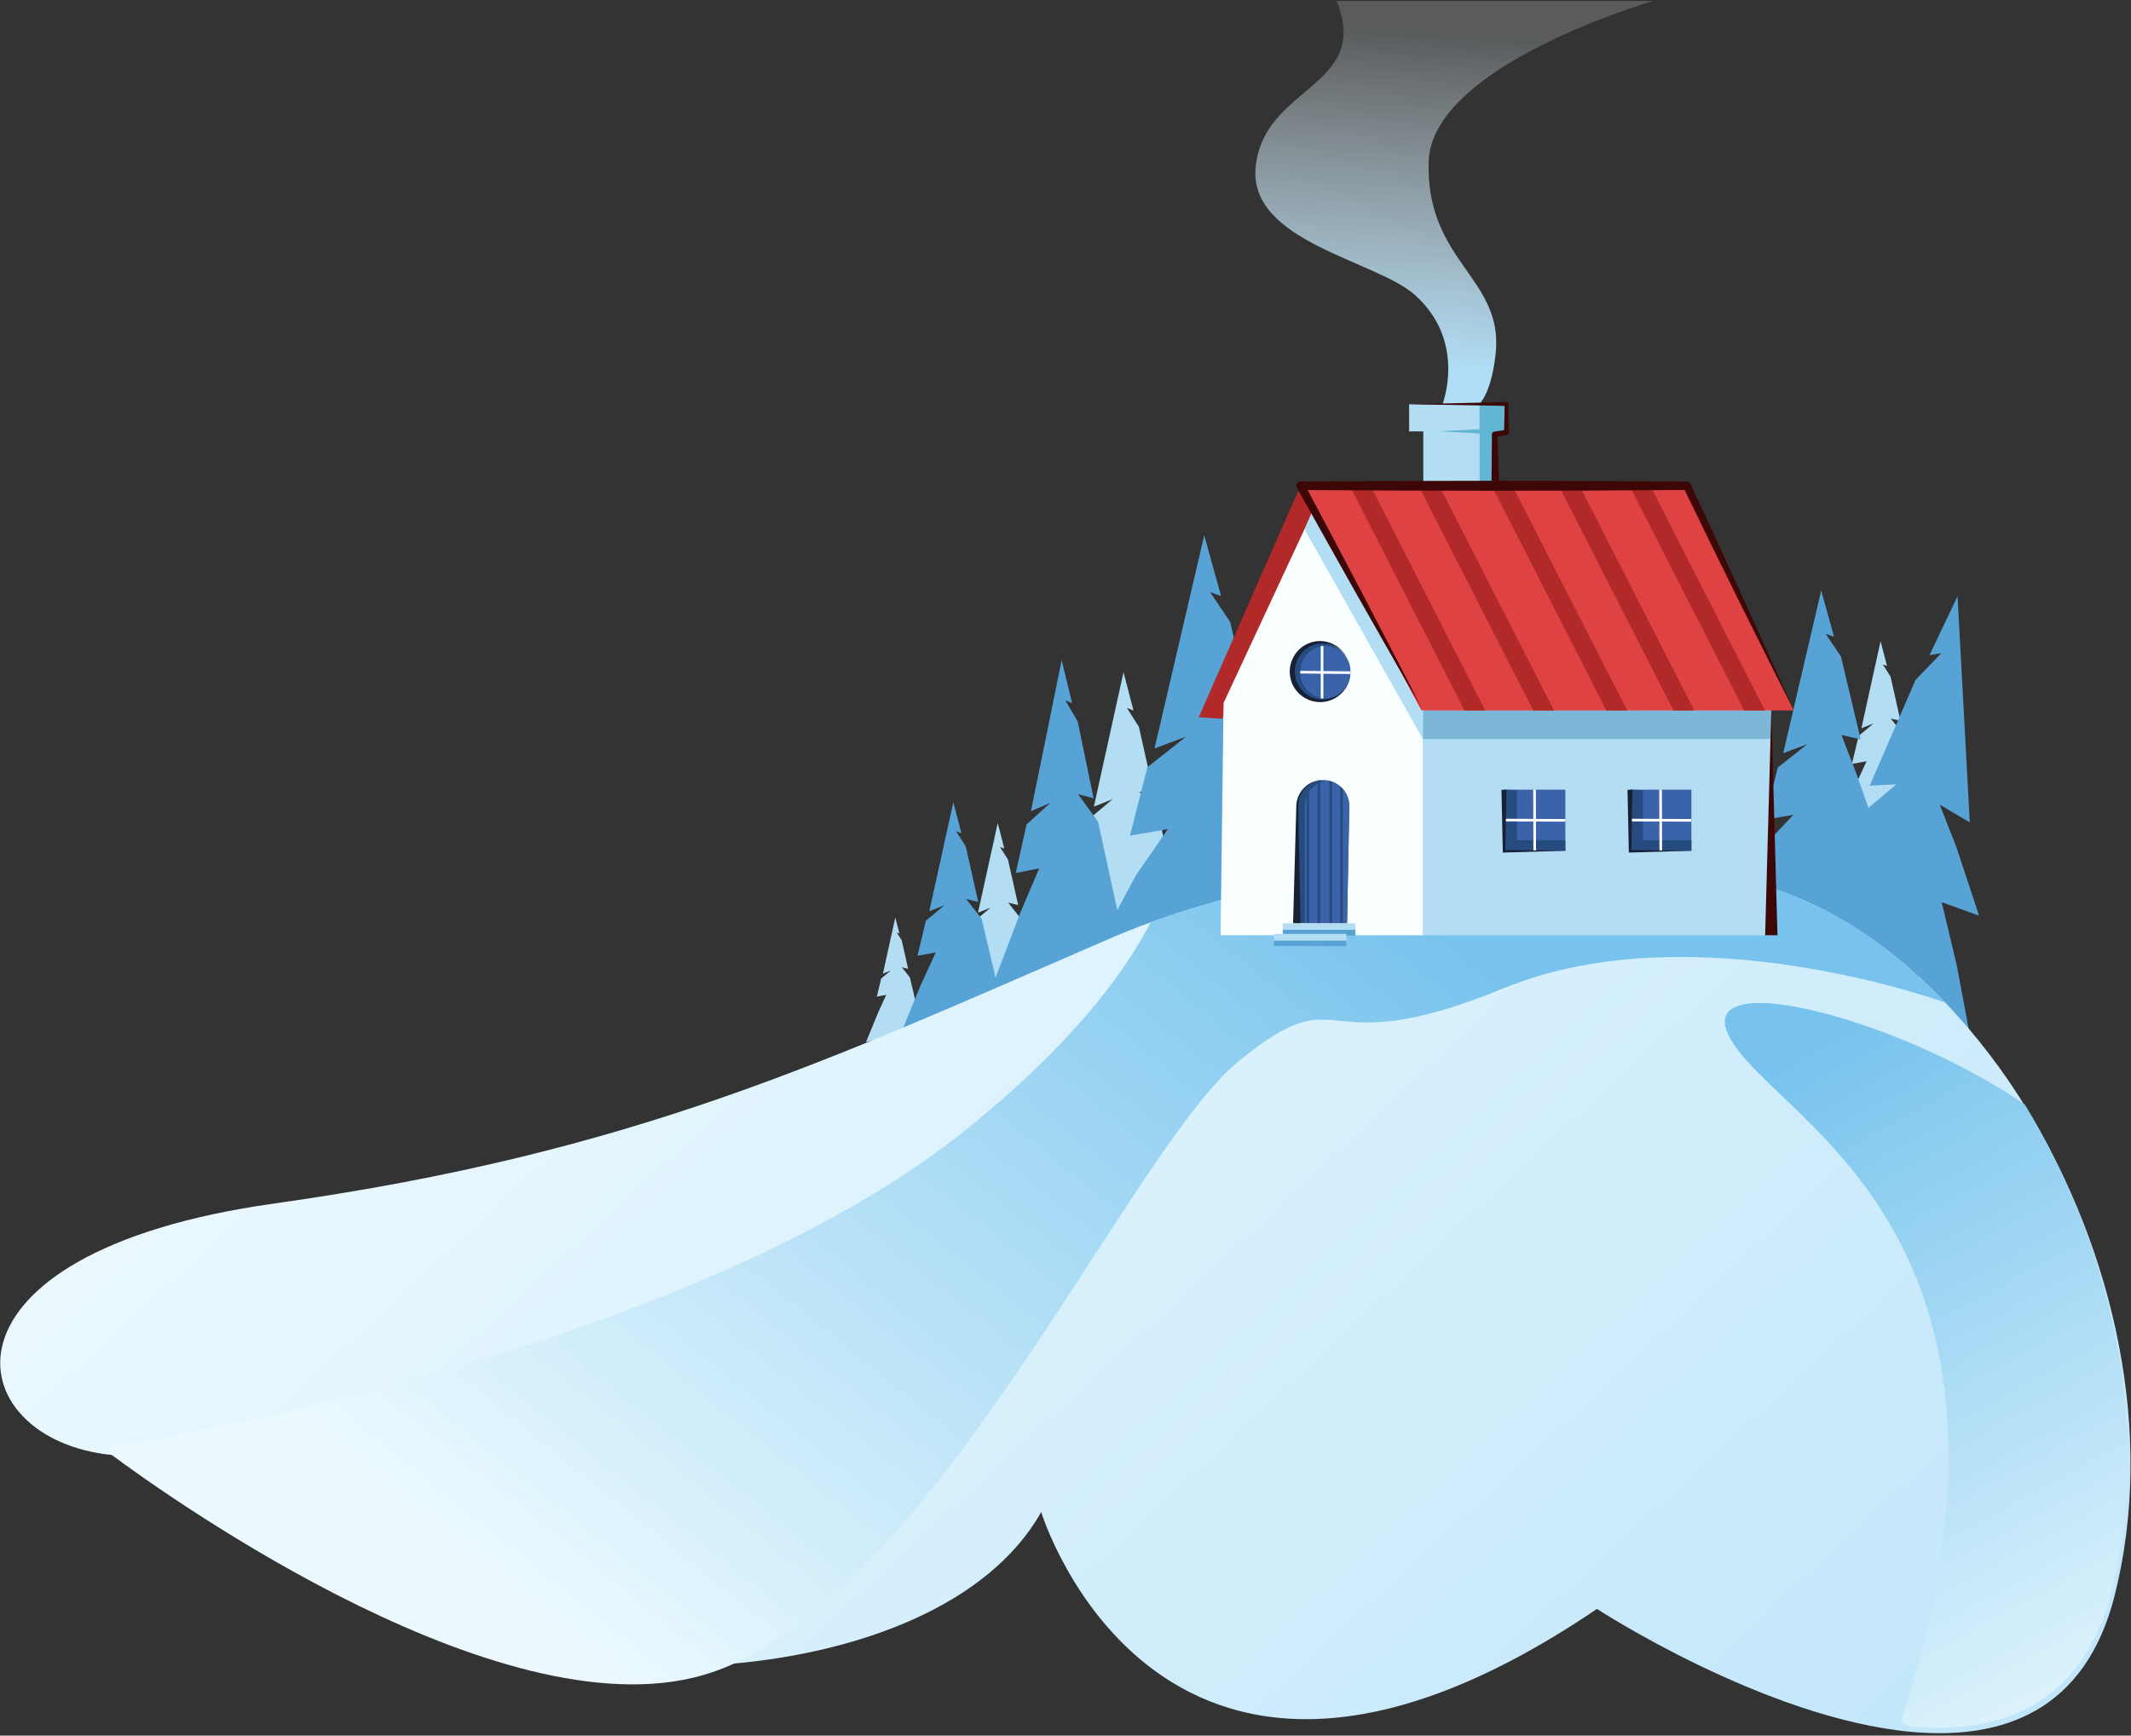 <?xml version="1.0" encoding="UTF-8"?> <svg xmlns="http://www.w3.org/2000/svg" width="863" height="703" viewBox="0 0 863 703" fill="none"><rect x="0" y="0" width="863" height="703" fill="#333333" stroke="none"/> <g clip-path="url(#clip0_1749_588)"> <path d="M454.99 272.271L443 326.721L450.6 323.701L441.29 331.511L437.08 349.001L446.21 347.321L438.64 363.771L426.56 393.191L452.81 386.621H457.63L479.12 372.761L469.16 330.521L461.37 320.621L467.44 322.101L461.22 294.381L456.39 286.791L459.04 287.781L454.99 272.271Z" fill="#B3DDF3"></path> <path d="M404.05 333.42L396.06 369.67L401.13 367.66L394.92 372.86L392.12 384.51L398.2 383.39L393.16 394.35L385.12 413.94L402.59 409.56H405.81L420.12 400.33L413.48 372.2L408.3 365.61L412.34 366.6L408.19 348.14L404.98 343.08L406.74 343.74L404.05 333.42Z" fill="#B3DDF3"></path> <path d="M362.57 371.631L357.56 394.371L360.74 393.111L356.85 396.371L355.09 403.671L358.9 402.971L355.75 409.841L350.7 422.131L361.66 419.381H363.68L372.65 413.591L368.49 395.951L365.24 391.821L367.77 392.441L365.17 380.861L363.15 377.691L364.26 378.111L362.57 371.631Z" fill="#B3DDF3"></path> <path d="M761.58 259.721L753.82 294.991L758.74 293.031L752.71 298.091L749.98 309.421L755.9 308.341L751 319.001L743.17 338.061L760.17 333.801H763.3L777.22 324.821L770.76 297.451L765.72 291.041L769.65 292.001L765.62 274.041L762.49 269.121L764.21 269.761L761.58 259.721Z" fill="#B3DDF3"></path> <path d="M583.85 164.73C583.85 164.73 594.59 138.73 572.93 119.41C557.26 105.46 505.42 97.94 508.51 67.55C511.87 34.55 555.51 35.34 541.27 0.4H669.56C669.56 0.4 579.66 26.24 578.56 65.55C577.43 106.33 609.13 112.5 605.68 143.44C602.97 167.66 593.68 166.91 593.68 166.91L583.85 164.73Z" fill="url(#paint0_linear_1749_588)"></path> <path d="M792.76 241.521L797.71 333.121L785.55 325.941L792.21 342.881L801.47 370.901L786.32 365.431L792.39 390.741L797.3 416.941L763.78 426.91L755.52 425.451L730.69 387.431L751.84 331.321L768 317.691L757.18 318.251L775.77 275.351L786.21 264.561L781.39 265.351L792.76 241.521Z" fill="#58A3D6"></path> <path d="M737.54 239.15L722.16 305.09L731.92 301.43L719.96 310.89L714.57 332.07L726.28 330.04L710.37 346.86L706.77 362.24L734.75 377.63H740.94L768.51 360.84L751.81 313.4L745.74 297.7L753.53 299.5L745.54 265.93L739.34 256.74L742.74 257.94L737.54 239.15Z" fill="#58A3D6"></path> <path d="M487.69 216.82L467.55 303.17L480.32 298.38L464.67 310.76L457.6 338.5L472.94 335.84L459.93 354.71L447.4 378.01L484.03 398.16H492.14L528.25 376.18L511.51 309.19L498.42 293.49L508.63 295.85L498.16 251.88L490.05 239.85L494.5 241.42L487.69 216.82Z" fill="#58A3D6"></path> <path d="M559.16 266.5L545.81 323.72L554.27 320.54L543.9 328.75L539.22 347.12L549.39 345.36L535.58 359.95L532.46 373.31L556.73 386.65H562.11L586.03 372.09L574.94 327.7L566.27 317.3L573.03 318.86L566.09 289.73L560.72 281.76L563.67 282.8L559.16 266.5Z" fill="#58A3D6"></path> <path d="M429.96 267.36L417.5 328.57L425.4 325.17L415.72 333.95L411.35 353.61L420.84 351.73L412.98 370.22L400.42 403.29L427.69 395.9H432.71L455.04 380.32L444.68 332.83L436.59 321.71L442.9 323.38L436.43 292.21L431.42 283.68L434.17 284.8L429.96 267.36Z" fill="#58A3D6"></path> <path d="M386.07 324.95L376.35 369.08L382.51 366.63L374.96 372.96L371.56 387.13L378.96 385.77L372.82 399.11L363.03 422.95L384.3 417.62H388.21L405.63 406.38L397.55 372.15L391.24 364.13L396.16 365.33L391.12 342.87L387.2 336.72L389.35 337.52L386.07 324.95Z" fill="#58A3D6"></path> <path d="M528.21 303.61L520.74 337.54L525.47 335.65L519.67 340.52L517.05 351.41L522.74 350.37L515.01 359.02L513.27 366.93L526.85 374.85H529.85L543.24 366.21L537.03 339.9L532.18 333.73L535.97 334.66L532.09 317.39L529.08 312.66L530.73 313.27L528.21 303.61Z" fill="#58A3D6"></path> <path d="M856.32 646.51C844.46 693.13 810.99 704.83 774.18 701.51C714.79 696.14 646.73 651.69 646.73 651.69C470.18 771.45 421.66 612.46 421.66 612.46C400.33 650.28 348.24 669.2 297.41 673.81C240 679 184.15 666 175.94 641.34C164 605.54 184.56 581.34 195.1 573.61C175.35 579.36 107.36 591.45 51.01 589.72C49.01 589.65 47.12 589.52 45.24 589.34C-17.11 583.05 -31.42 507.55 110.89 487.51C257.5 466.86 334.89 429.7 449.54 380.13C454.993 377.777 460.493 375.59 466.04 373.57C577.17 332.97 704.55 356.39 704.55 356.39C734.55 362.39 763.23 380.39 787.78 406.07C800.388 419.348 811.541 433.934 821.05 449.58C855.92 506.55 873.1 580.47 856.32 646.51Z" fill="url(#paint1_linear_1749_588)"></path> <path d="M855.23 644.321C843.37 690.951 809.9 702.641 773.09 699.321L770 697.001C830 509.201 731.24 460.071 704.49 426.221C674.18 387.861 766.23 410.281 820 447.401C854.83 504.371 872 578.291 855.23 644.321Z" fill="url(#paint2_linear_1749_588)"></path> <path d="M787.78 406.071C772.58 400.801 680.13 371.071 608.96 400.301C531.17 432.231 545.91 393.741 501.69 429.771C458.95 464.601 383.29 634.891 297.41 673.771C294.502 675.103 291.528 676.288 288.5 677.321C206.83 705.211 68.84 606.811 45.24 589.321C42.96 587.631 41.76 586.701 41.76 586.701C41.76 586.701 276.5 550.701 392.24 456.781C432.05 424.471 454.16 396.441 466.04 373.551C577.17 332.951 704.55 356.371 704.55 356.371C734.52 362.371 763.23 380.421 787.78 406.071Z" fill="url(#paint3_linear_1749_588)"></path> <path d="M575.56 286.561V378.821H717.31V287.171L575.56 286.561Z" fill="#B3DDF3"></path> <path d="M485.44 290.53L526.68 196.74L532.18 207.13L494.91 291.14L485.44 290.53Z" fill="#B22929"></path> <path d="M495.52 284.73L532.79 204.69L576.17 287.17V378.82H494.3L495.52 284.73Z" fill="#F9FFFF"></path> <path d="M610.09 163.74V174.74H605.28V196.98L595.26 196.89L576.4 196.75V174.74H570.67V163.74H610.09Z" fill="#B3DDF3"></path> <path d="M610.08 163.631H599.17V175.091H599.2V196.971H605.28V175.091H610.08V163.631Z" fill="#62B6D3"></path> <path d="M605.26 175.941L582.28 174.671L605.33 173.561L605.26 175.941Z" fill="#62B6D3"></path> <path d="M576.21 299.33H717.21L717.32 287.83L576.23 287.73C576.23 287.73 576.21 298.51 576.21 299.33Z" fill="#7CB7D8"></path> <path d="M726.48 287.78H575.57L526.69 196.74H683.09L726.48 287.78Z" fill="#DF4242"></path> <path d="M576.21 299.33L528.3 214.4L531.71 206.49L575.56 287.78H576.24L576.21 299.33Z" fill="#B3DDF3"></path> <path d="M714.83 378.82L717.33 287.83L719.83 378.82H714.83Z" fill="#3D0707"></path> <path d="M601.49 287.78H593.09L546.6 196.74H555.01L601.49 287.78Z" fill="#B22929"></path> <path d="M629.33 287.78H620.93L574.45 196.74H582.85L629.33 287.78Z" fill="#B22929"></path> <path d="M658.97 287.78H650.55L604.08 196.74H612.47L658.97 287.78Z" fill="#B22929"></path> <path d="M686.13 287.78H677.73L631.24 196.74H639.66L686.13 287.78Z" fill="#B22929"></path> <path d="M714.76 287.78H706.36L659.88 196.74H668.28L714.76 287.78Z" fill="#B22929"></path> <path d="M726.48 287.78L720.77 276.54L715.13 265.27L703.88 242.72L692.75 220.11L681.75 197.46L683.26 198.46L644.13 198.71L604.99 198.79L565.86 198.71L526.73 198.48L528.22 195.98L540.22 218.57L552.14 241.19L563.93 263.87L569.82 275.22L575.63 286.61L569.23 275.54L562.89 264.44L550.25 242.21L537.72 219.93L525.2 197.55C525.061 197.295 524.99 197.009 524.993 196.718C524.997 196.428 525.075 196.143 525.221 195.892C525.367 195.641 525.575 195.431 525.825 195.284C526.076 195.136 526.36 195.056 526.65 195.05L565.78 194.82L604.91 194.74L644.05 194.83L683.18 195.07C683.497 195.077 683.805 195.175 684.067 195.353C684.33 195.53 684.535 195.779 684.66 196.07L695.24 218.94L705.75 241.85L716.13 264.85L721.32 276.34L726.48 287.78Z" fill="#3D0707"></path> <path d="M570.67 163.741L610.08 162.851C610.282 162.848 610.478 162.925 610.624 163.066C610.77 163.206 610.855 163.398 610.86 163.601L611.09 175.061C611.095 175.293 611.019 175.52 610.875 175.703C610.731 175.885 610.527 176.012 610.3 176.061L605.49 177.001L606.4 175.901L607.04 194.711H604.04L604.19 175.891V175.841C604.206 175.594 604.306 175.36 604.473 175.178C604.64 174.996 604.865 174.877 605.11 174.841L609.95 174.091L609.12 175.091L609.34 163.631L610.13 164.421L570.67 163.741Z" fill="#3D0707"></path> <path d="M546.43 326.65L545.52 373.95H525.13V326.65C525.128 325.052 525.487 323.474 526.18 322.033C526.872 320.593 527.881 319.327 529.13 318.33C529.47 318.054 529.827 317.801 530.2 317.57C531.245 316.928 532.391 316.468 533.59 316.21C533.94 316.15 534.3 316.08 534.66 316.05C535.039 316.01 535.419 315.99 535.8 315.99C536.345 315.991 536.89 316.028 537.43 316.1C537.767 316.152 538.101 316.223 538.43 316.31C538.796 316.392 539.154 316.506 539.5 316.65C539.655 316.694 539.805 316.751 539.95 316.82L540.4 317.02C540.842 317.225 541.267 317.466 541.67 317.74C541.803 317.817 541.93 317.904 542.05 318C542.17 318.08 542.3 318.19 542.43 318.29C542.556 318.386 542.677 318.489 542.79 318.6C543.174 318.903 543.531 319.238 543.86 319.6C544.266 320.071 544.631 320.576 544.95 321.11C545.04 321.25 545.11 321.38 545.19 321.52C546.03 323.098 546.457 324.863 546.43 326.65Z" fill="#264B7F"></path> <path d="M546.43 326.651L545.52 373.951H528.41V326.651C528.404 324.812 528.876 323.003 529.781 321.402C530.685 319.801 531.992 318.463 533.57 317.521C533.914 317.304 534.271 317.11 534.64 316.941C535.52 316.534 536.452 316.251 537.41 316.101C537.747 316.153 538.081 316.223 538.41 316.311C538.776 316.392 539.134 316.506 539.48 316.651C539.635 316.694 539.785 316.751 539.93 316.821L540.38 317.021C540.823 317.225 541.248 317.466 541.65 317.741C541.784 317.817 541.911 317.904 542.03 318.001C542.15 318.081 542.28 318.191 542.41 318.291C542.537 318.386 542.657 318.49 542.77 318.601C543.154 318.904 543.512 319.238 543.84 319.601C544.247 320.071 544.611 320.577 544.93 321.111C545.02 321.251 545.09 321.381 545.17 321.521C546.017 323.097 546.451 324.862 546.43 326.651Z" fill="#3A63AA"></path> <path d="M543.82 319.651V373.931H542.75V318.601C543.136 318.92 543.494 319.271 543.82 319.651Z" fill="#264B7F"></path> <path d="M539.46 316.651V373.931H538.39V316.311C538.756 316.392 539.114 316.506 539.46 316.651Z" fill="#264B7F"></path> <path d="M534.64 316.051V373.931H533.57V316.211C533.92 316.151 534.28 316.081 534.64 316.051Z" fill="#264B7F"></path> <path d="M530.18 317.57V373.82H529.11V318.33C529.45 318.054 529.808 317.801 530.18 317.57Z" fill="#264B7F"></path> <path d="M523.66 374.001L524.53 342.501L524.96 326.761C524.98 324.037 526.018 321.418 527.87 319.421C529.691 317.444 532.191 316.226 534.87 316.011C532.26 316.349 529.87 317.651 528.17 319.661C526.501 321.641 525.631 324.173 525.73 326.761L526.05 342.511L526.69 374.011L523.66 374.001Z" fill="#182035"></path> <path d="M546.84 272.241C546.855 272.527 546.855 272.814 546.84 273.101C546.639 276.001 545.377 278.726 543.294 280.755C541.212 282.784 538.455 283.975 535.55 284.101H535H534.29C531.385 283.91 528.65 282.657 526.609 280.581C524.568 278.504 523.361 275.749 523.22 272.841C523.22 272.641 523.22 272.431 523.22 272.231C523.22 272.031 523.22 271.841 523.22 271.651C523.352 268.735 524.554 265.97 526.596 263.885C528.639 261.801 531.378 260.542 534.29 260.351H535H535.47C538.471 260.484 541.309 261.752 543.41 263.898C545.512 266.044 546.72 268.908 546.79 271.911C546.84 272.001 546.84 272.131 546.84 272.241Z" fill="#264B7F"></path> <path d="M546.85 272.24C546.85 272.5 546.85 272.75 546.85 273.01C546.725 275.564 545.664 277.982 543.869 279.802C542.074 281.623 539.672 282.719 537.12 282.88H536.71H536.1C533.551 282.661 531.171 281.511 529.413 279.651C527.656 277.79 526.644 275.348 526.57 272.79C526.57 272.61 526.57 272.43 526.57 272.25C526.57 272.07 526.57 271.9 526.57 271.73C526.635 269.166 527.643 266.716 529.401 264.849C531.159 262.982 533.545 261.829 536.1 261.61H536.71H537.12C539.754 261.78 542.225 262.943 544.035 264.864C545.845 266.785 546.858 269.321 546.87 271.96C546.85 272 546.85 272.14 546.85 272.24Z" fill="#3A63AA"></path> <path d="M534.87 282.911V272.941V271.871V261.651L535.93 261.641V271.881V272.951V282.921L534.87 282.911Z" fill="white"></path> <path d="M546.85 272.24C546.85 272.5 546.85 272.75 546.85 273.01L537.12 272.9H536.12L526.59 272.79C526.59 272.61 526.59 272.43 526.59 272.25C526.59 272.07 526.59 271.9 526.59 271.73L536.12 271.83H537.12L546.87 271.94C546.85 272 546.85 272.14 546.85 272.24Z" fill="white"></path> <path d="M546.88 272C546.872 275.133 545.687 278.149 543.56 280.45C541.394 282.819 538.377 284.233 535.17 284.38C533.534 284.444 531.901 284.184 530.366 283.616C528.83 283.048 527.421 282.183 526.22 281.07C525.007 279.943 524.034 278.582 523.36 277.07C522.704 275.531 522.345 273.882 522.3 272.21C522.286 270.542 522.603 268.887 523.233 267.342C523.863 265.797 524.794 264.393 525.97 263.21C527.136 262.057 528.52 261.149 530.042 260.537C531.563 259.926 533.191 259.624 534.83 259.65C537.994 259.749 540.999 261.054 543.231 263.298C545.462 265.543 546.75 268.556 546.83 271.72L546.88 272ZM546.88 272V271.66C546.84 270.119 546.5 268.601 545.88 267.19C545.23 265.798 544.313 264.548 543.18 263.51C542.058 262.507 540.749 261.736 539.328 261.24C537.907 260.744 536.403 260.533 534.9 260.62C531.964 260.806 529.221 262.147 527.27 264.35C525.356 266.491 524.314 269.272 524.351 272.144C524.388 275.016 525.501 277.769 527.47 279.86C529.489 282.003 532.268 283.271 535.21 283.39C536.718 283.439 538.22 283.187 539.63 282.65C541.039 282.113 542.328 281.3 543.42 280.26C544.52 279.186 545.397 277.904 546 276.49C546.572 275.061 546.87 273.538 546.88 272Z" fill="#182035"></path> <path d="M548.91 374H519.52V379H548.91V374Z" fill="#B3DDF3"></path> <path d="M548.91 376.631H519.52V379.001H548.91V376.631Z" fill="#58A3D6"></path> <path d="M545.27 378.271H515.88V383.271H545.27V378.271Z" fill="#B3DDF3"></path> <path d="M545.27 381H515.88V383.27H545.27V381Z" fill="#58A3D6"></path> <path d="M633.92 319.86H609.17V344.61H633.92V319.86Z" fill="#3A63AA"></path> <path d="M614.29 320.04V340.33H633.94V344.6H609.17V319.86L614.29 320.04Z" fill="#264B7F"></path> <path d="M609.09 331.641L620.72 331.691L621.97 331.701L633.88 331.751L633.89 332.821L621.95 332.771L620.7 332.761L609.08 332.711L609.09 331.641Z" fill="white"></path> <path d="M621.98 319.84L622.02 331.46V332.71L622.06 344.63L620.99 344.64L620.95 332.7V331.45L620.91 319.83L621.98 319.84Z" fill="white"></path> <path d="M610.05 319.9L609.61 344.81L609.09 344.3L633.91 344.6L609.1 345.32L608.6 345.33L608.59 344.81L608.05 319.9H610.05Z" fill="#182035"></path> <path d="M684.96 319.86H660.21V344.61H684.96V319.86Z" fill="#3A63AA"></path> <path d="M665.33 320.04V340.33H684.98V344.6H660.21V319.86L665.33 320.04Z" fill="#264B7F"></path> <path d="M660.14 331.641L671.76 331.691L673.01 331.701L684.92 331.751L684.93 332.821L672.99 332.771L671.75 332.761L660.12 332.711L660.14 331.641Z" fill="white"></path> <path d="M673.02 319.84L673.06 331.46V332.71L673.1 344.63L672.03 344.64L672 332.7L671.99 331.45L671.95 319.83L673.02 319.84Z" fill="white"></path> <path d="M661.1 319.9L660.65 344.81L660.14 344.3L684.96 344.6L660.15 345.32L659.64 345.33L659.63 344.81L659.1 319.9H661.1Z" fill="#182035"></path> </g> <defs> <linearGradient id="paint0_linear_1749_588" x1="581.22" y1="159.09" x2="592.14" y2="-15.97" gradientUnits="userSpaceOnUse"> <stop offset="0.05" stop-color="#B0DEF7"></stop> <stop offset="0.08" stop-color="#B3DFF7" stop-opacity="0.97"></stop> <stop offset="0.61" stop-color="#DDF2FD" stop-opacity="0.42"></stop> <stop offset="0.83" stop-color="#EEFAFF" stop-opacity="0.2"></stop> </linearGradient> <linearGradient id="paint1_linear_1749_588" x1="1011.34" y1="1149.57" x2="39.05" y2="102.88" gradientUnits="userSpaceOnUse"> <stop offset="0.05" stop-color="#B0DEF7"></stop> <stop offset="0.28" stop-color="#BDE4F9"></stop> <stop offset="0.69" stop-color="#E0F4FD"></stop> <stop offset="0.83" stop-color="#EEFAFF"></stop> </linearGradient> <linearGradient id="paint2_linear_1749_588" x1="686.39" y1="371.721" x2="887.9" y2="742.981" gradientUnits="userSpaceOnUse"> <stop offset="0.16" stop-color="#77C3ED"></stop> <stop offset="0.8" stop-color="#D9F1FC"></stop> <stop offset="0.91" stop-color="#EBF9FF"></stop> </linearGradient> <linearGradient id="paint3_linear_1749_588" x1="600.42" y1="266.651" x2="228.1" y2="727.401" gradientUnits="userSpaceOnUse"> <stop offset="0.16" stop-color="#77C3ED"></stop> <stop offset="0.8" stop-color="#D9F1FC"></stop> <stop offset="0.91" stop-color="#EBF9FF"></stop> </linearGradient> <clipPath id="clip0_1749_588"> <rect width="863" height="703" fill="white"></rect> </clipPath> </defs> </svg> 